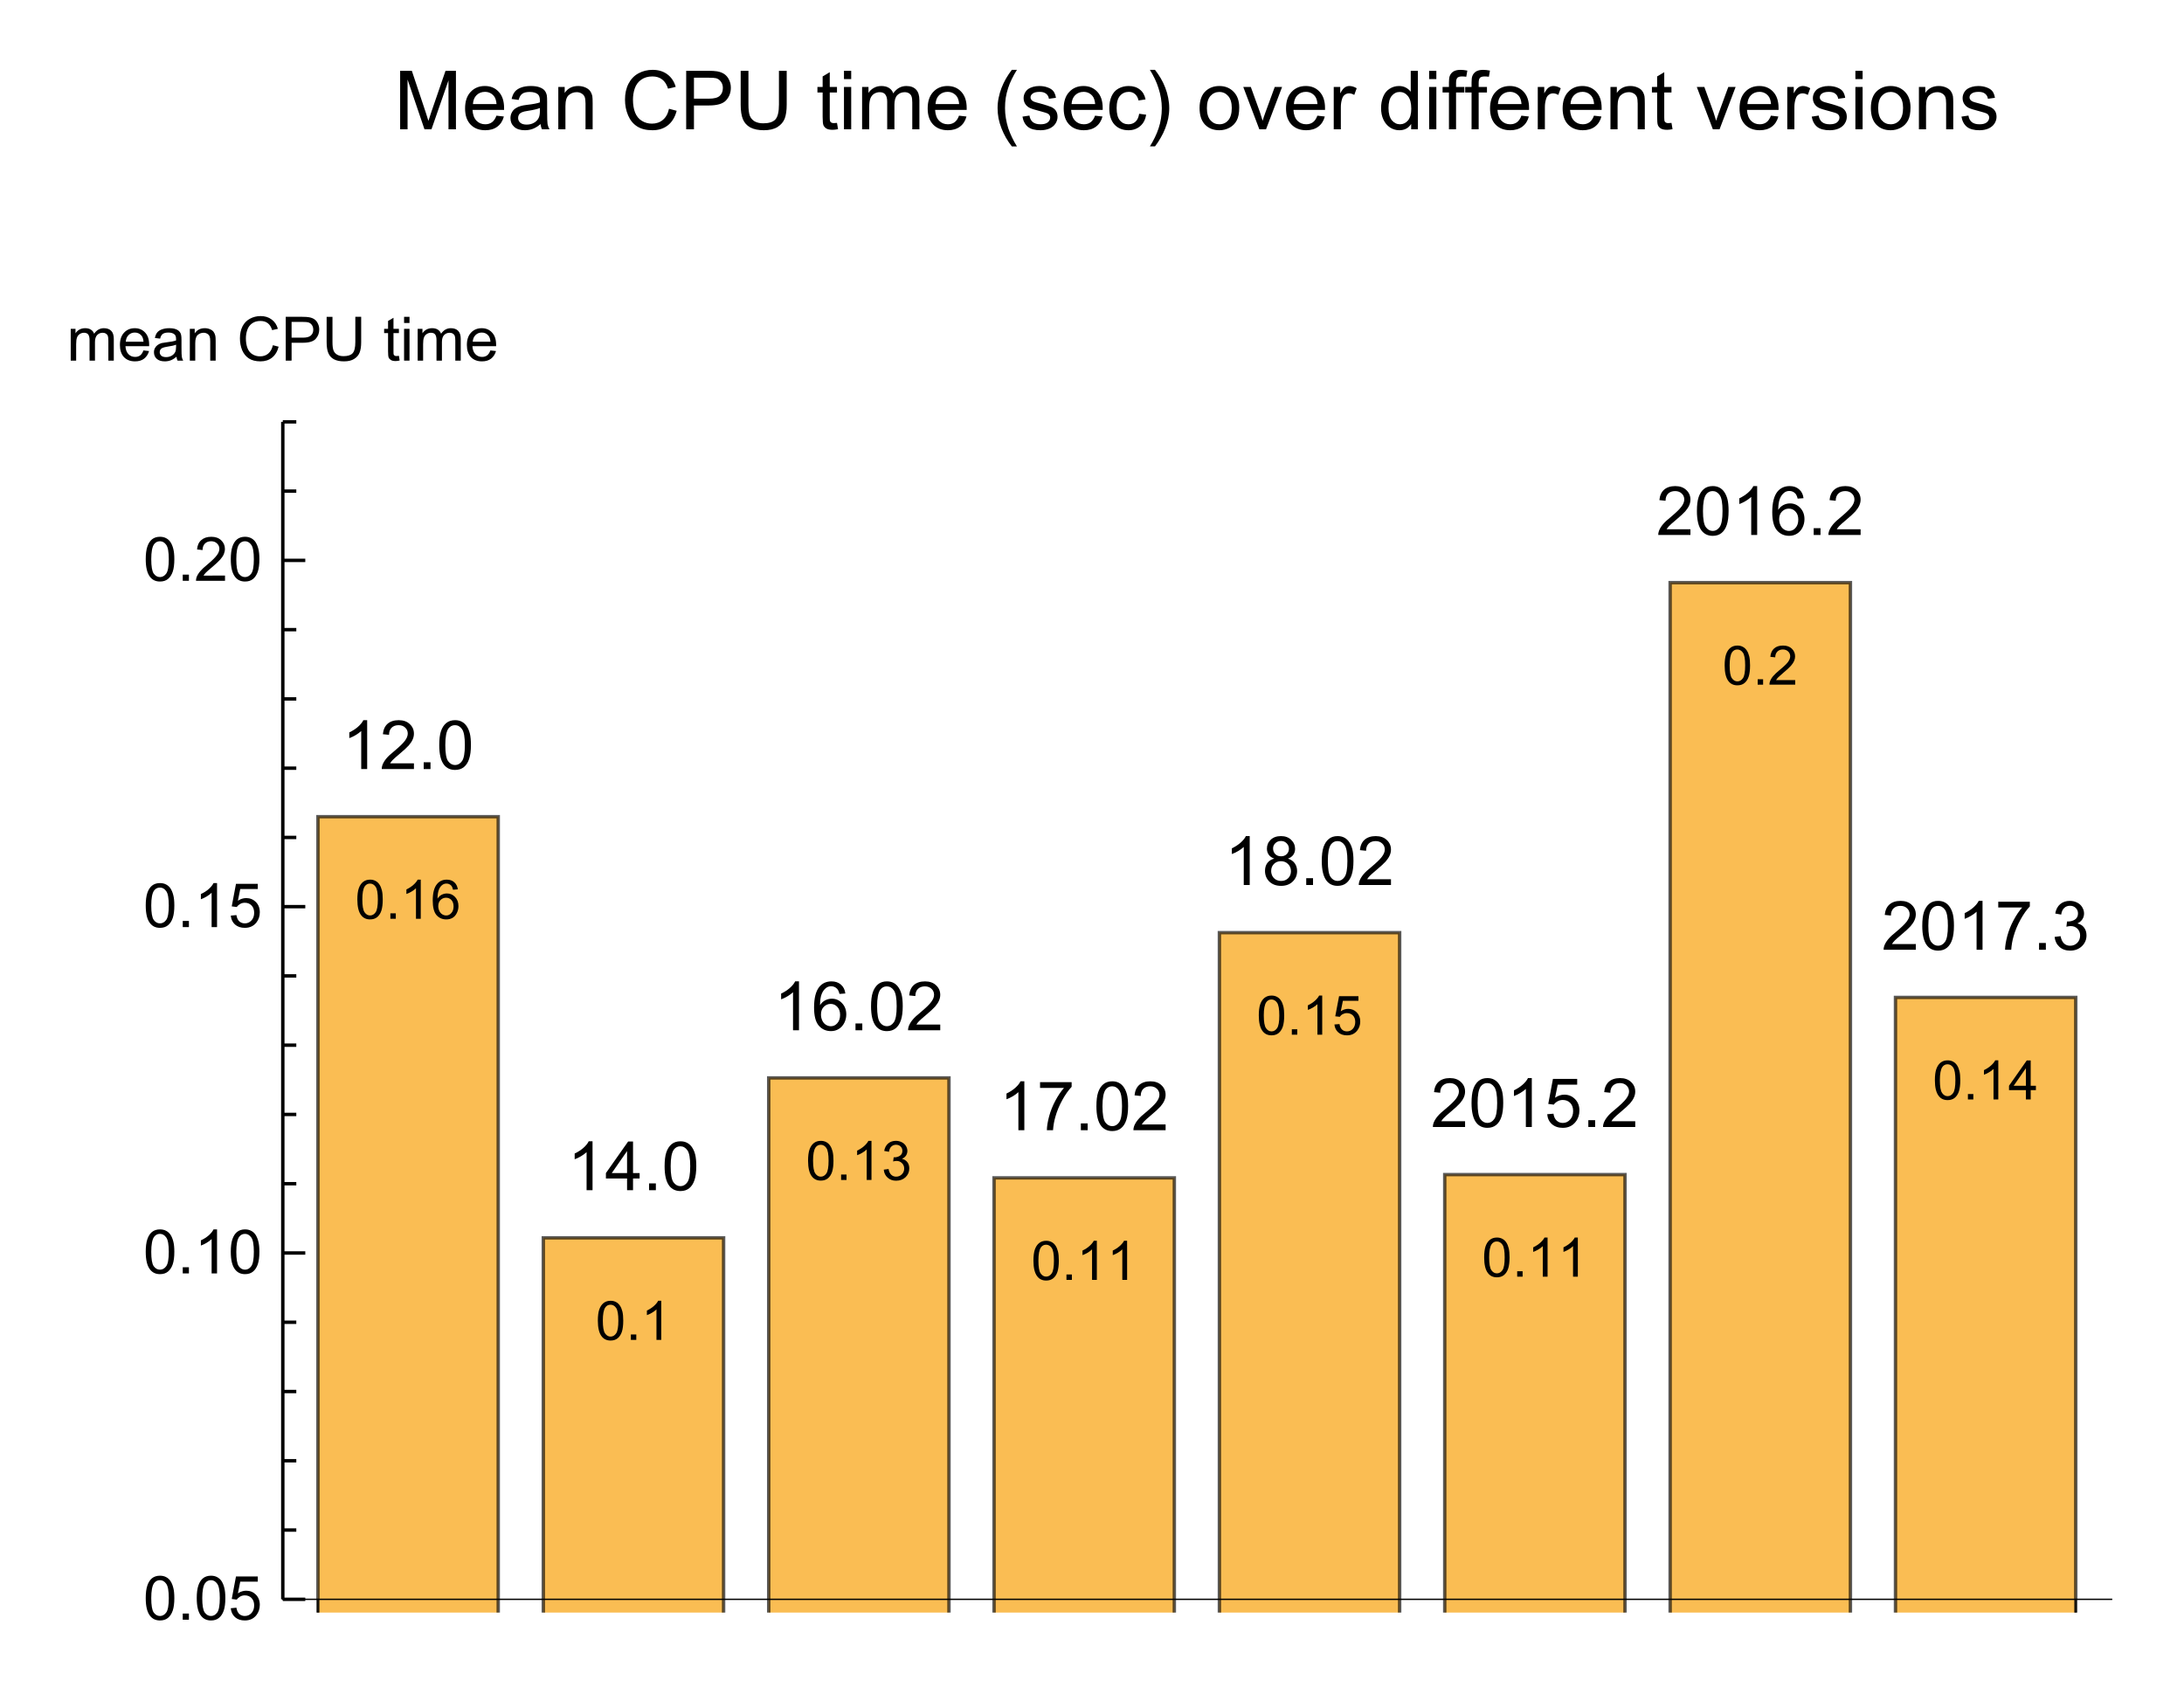 <?xml version="1.0" encoding="UTF-8"?>
<svg width="321pt" height="249pt" version="1.1" viewBox="0 0 321 249" xmlns="http://www.w3.org/2000/svg" xmlns:xlink="http://www.w3.org/1999/xlink">
 <defs>
  <symbol id="glyph0-1" overflow="visible">
   <path d="m3.719 0h-0.875v-5.594c-0.211 0.199-0.484 0.402-0.828 0.609-0.344 0.199-0.652 0.344-0.922 0.438v-0.844c0.488-0.227 0.914-0.504 1.281-0.828 0.375-0.332 0.633-0.656 0.781-0.969h0.562z"/>
  </symbol>
  <symbol id="glyph0-2" overflow="visible">
   <path d="m5.031-0.844v0.844h-4.734c0-0.207 0.035-0.41 0.109-0.609 0.125-0.32 0.316-0.641 0.578-0.953 0.258-0.312 0.645-0.672 1.156-1.078 0.77-0.645 1.289-1.148 1.562-1.516 0.281-0.375 0.422-0.727 0.422-1.062 0-0.352-0.125-0.645-0.375-0.875-0.25-0.238-0.574-0.359-0.969-0.359-0.43 0-0.773 0.125-1.031 0.375-0.25 0.25-0.375 0.602-0.375 1.047l-0.906-0.094c0.062-0.664 0.289-1.176 0.688-1.531 0.406-0.352 0.953-0.531 1.641-0.531s1.227 0.195 1.625 0.578c0.406 0.375 0.609 0.844 0.609 1.406 0 0.293-0.062 0.578-0.188 0.859-0.117 0.273-0.309 0.562-0.578 0.875-0.273 0.305-0.727 0.719-1.359 1.25-0.523 0.438-0.859 0.742-1.016 0.906-0.148 0.156-0.266 0.312-0.359 0.469z"/>
  </symbol>
  <symbol id="glyph0-3" overflow="visible">
   <path d="m0.906 0v-1h1v1z"/>
  </symbol>
  <symbol id="glyph0-4" overflow="visible">
   <path d="m0.422-3.531c0-0.844 0.082-1.52 0.25-2.031 0.176-0.52 0.438-0.922 0.781-1.203s0.773-0.422 1.297-0.422c0.383 0 0.719 0.078 1 0.234 0.289 0.156 0.531 0.383 0.719 0.672 0.195 0.293 0.348 0.648 0.453 1.062 0.102 0.418 0.156 0.98 0.156 1.688 0 0.844-0.09 1.527-0.266 2.047-0.168 0.512-0.422 0.906-0.766 1.188s-0.777 0.422-1.297 0.422c-0.688 0-1.23-0.25-1.625-0.75-0.469-0.594-0.703-1.562-0.703-2.906zm0.891 0c0 1.18 0.133 1.965 0.406 2.359 0.281 0.387 0.625 0.578 1.031 0.578s0.742-0.191 1.016-0.578c0.281-0.395 0.422-1.18 0.422-2.359 0-1.176-0.141-1.957-0.422-2.344-0.273-0.383-0.617-0.578-1.031-0.578-0.398 0-0.719 0.168-0.969 0.5-0.305 0.438-0.453 1.246-0.453 2.422z"/>
  </symbol>
  <symbol id="glyph0-5" overflow="visible">
   <path d="m3.234 0v-1.719h-3.109v-0.797l3.266-4.641h0.719v4.641h0.969v0.797h-0.969v1.719zm0-2.516v-3.234l-2.25 3.234z"/>
  </symbol>
  <symbol id="glyph0-6" overflow="visible">
   <path d="m4.969-5.406-0.859 0.062c-0.086-0.344-0.199-0.594-0.344-0.75-0.242-0.25-0.531-0.375-0.875-0.375-0.281 0-0.527 0.078-0.734 0.234-0.281 0.211-0.5 0.508-0.656 0.891-0.156 0.387-0.242 0.938-0.25 1.656 0.207-0.32 0.461-0.562 0.766-0.719 0.312-0.156 0.633-0.234 0.969-0.234 0.594 0 1.094 0.219 1.5 0.656 0.414 0.43 0.625 0.98 0.625 1.656 0 0.449-0.102 0.867-0.297 1.25-0.199 0.387-0.469 0.684-0.812 0.891-0.336 0.207-0.715 0.312-1.141 0.312-0.73 0-1.328-0.27-1.797-0.812-0.461-0.539-0.688-1.426-0.688-2.656 0-1.383 0.254-2.394 0.766-3.031 0.445-0.539 1.047-0.812 1.797-0.812 0.57 0 1.035 0.164 1.391 0.484 0.363 0.312 0.578 0.746 0.641 1.297zm-3.578 3.094c0 0.305 0.062 0.594 0.188 0.875 0.125 0.273 0.301 0.48 0.531 0.625 0.238 0.148 0.484 0.219 0.734 0.219 0.375 0 0.691-0.148 0.953-0.453 0.27-0.301 0.406-0.707 0.406-1.219 0-0.5-0.137-0.891-0.406-1.172-0.262-0.289-0.59-0.438-0.984-0.438-0.398 0-0.734 0.148-1.016 0.438-0.273 0.281-0.406 0.656-0.406 1.125z"/>
  </symbol>
  <symbol id="glyph0-7" overflow="visible">
   <path d="m0.469-6.219v-0.844h4.641v0.688c-0.461 0.48-0.914 1.121-1.359 1.922-0.449 0.805-0.793 1.633-1.031 2.484-0.18 0.605-0.293 1.262-0.344 1.969h-0.906c0.008-0.562 0.117-1.238 0.328-2.031 0.219-0.801 0.523-1.57 0.922-2.312 0.395-0.738 0.816-1.363 1.266-1.875z"/>
  </symbol>
  <symbol id="glyph0-8" overflow="visible">
   <path d="m1.766-3.875c-0.367-0.133-0.637-0.328-0.812-0.578-0.18-0.25-0.266-0.547-0.266-0.891 0-0.52 0.188-0.957 0.562-1.312 0.375-0.352 0.875-0.531 1.5-0.531s1.125 0.184 1.5 0.547c0.383 0.367 0.578 0.809 0.578 1.328 0 0.336-0.09 0.625-0.266 0.875-0.168 0.242-0.43 0.43-0.781 0.562 0.438 0.137 0.77 0.367 1 0.688 0.227 0.324 0.344 0.703 0.344 1.141 0 0.617-0.219 1.133-0.656 1.547-0.43 0.418-0.996 0.625-1.703 0.625-0.711 0-1.281-0.207-1.719-0.625-0.43-0.426-0.641-0.953-0.641-1.578 0-0.457 0.113-0.844 0.344-1.156 0.238-0.32 0.578-0.535 1.016-0.641zm-0.172-1.5c0 0.344 0.109 0.625 0.328 0.844 0.219 0.211 0.5 0.312 0.844 0.312s0.617-0.102 0.828-0.312c0.219-0.219 0.328-0.484 0.328-0.797 0-0.32-0.117-0.594-0.344-0.812-0.219-0.219-0.492-0.328-0.812-0.328-0.344 0-0.625 0.109-0.844 0.328-0.219 0.211-0.328 0.465-0.328 0.766zm-0.281 3.312c0 0.25 0.055 0.496 0.172 0.734 0.125 0.23 0.301 0.414 0.531 0.547 0.238 0.125 0.492 0.188 0.766 0.188 0.414 0 0.758-0.133 1.031-0.406 0.27-0.27 0.406-0.613 0.406-1.031 0-0.426-0.141-0.773-0.422-1.047-0.281-0.281-0.633-0.422-1.047-0.422-0.418 0-0.762 0.137-1.031 0.406-0.273 0.273-0.406 0.617-0.406 1.031z"/>
  </symbol>
  <symbol id="glyph0-9" overflow="visible">
   <path d="m0.422-1.875 0.922-0.078c0.062 0.449 0.219 0.789 0.469 1.016 0.25 0.23 0.551 0.344 0.906 0.344 0.414 0 0.77-0.16 1.062-0.484 0.301-0.32 0.453-0.742 0.453-1.266 0-0.5-0.141-0.895-0.422-1.188-0.281-0.289-0.652-0.438-1.109-0.438-0.281 0-0.539 0.07-0.766 0.203-0.23 0.125-0.414 0.289-0.547 0.484l-0.812-0.109 0.688-3.672h3.562v0.844h-2.859l-0.391 1.922c0.438-0.301 0.891-0.453 1.359-0.453 0.625 0 1.148 0.219 1.578 0.656 0.426 0.43 0.641 0.984 0.641 1.672 0 0.648-0.188 1.203-0.562 1.672-0.461 0.586-1.086 0.875-1.875 0.875-0.656 0-1.195-0.18-1.609-0.547-0.406-0.363-0.637-0.848-0.688-1.453z"/>
  </symbol>
  <symbol id="glyph0-10" overflow="visible">
   <path d="m0.422-1.891 0.875-0.109c0.102 0.492 0.273 0.852 0.516 1.078 0.238 0.219 0.535 0.328 0.891 0.328 0.414 0 0.766-0.141 1.047-0.422 0.281-0.289 0.422-0.648 0.422-1.078 0-0.406-0.133-0.738-0.391-1-0.262-0.258-0.594-0.391-1-0.391-0.168 0-0.375 0.031-0.625 0.094l0.094-0.766h0.141c0.375 0 0.711-0.094 1.016-0.281 0.301-0.195 0.453-0.5 0.453-0.906 0-0.32-0.109-0.586-0.328-0.797-0.219-0.219-0.5-0.328-0.844-0.328s-0.633 0.109-0.859 0.328c-0.23 0.211-0.375 0.531-0.438 0.969l-0.875-0.156c0.102-0.594 0.344-1.051 0.719-1.375 0.383-0.32 0.859-0.484 1.422-0.484 0.395 0 0.754 0.086 1.078 0.25 0.332 0.168 0.582 0.398 0.75 0.688 0.176 0.293 0.266 0.602 0.266 0.922 0 0.312-0.086 0.594-0.25 0.844-0.156 0.25-0.402 0.453-0.734 0.609 0.426 0.094 0.754 0.297 0.984 0.609 0.238 0.305 0.359 0.688 0.359 1.156 0 0.625-0.23 1.156-0.688 1.594-0.461 0.43-1.031 0.641-1.719 0.641-0.637 0-1.164-0.188-1.578-0.562-0.406-0.375-0.641-0.859-0.703-1.453z"/>
  </symbol>
  <symbol id="glyph1-1" overflow="visible">
   <path d="m0.328-2.828c0-0.676 0.066-1.219 0.203-1.625 0.145-0.414 0.352-0.734 0.625-0.953 0.281-0.227 0.629-0.344 1.047-0.344 0.301 0 0.566 0.062 0.797 0.188 0.238 0.125 0.43 0.305 0.578 0.531 0.156 0.23 0.273 0.516 0.359 0.859 0.082 0.336 0.125 0.781 0.125 1.344 0 0.68-0.07 1.227-0.203 1.641-0.137 0.406-0.344 0.727-0.625 0.953-0.273 0.219-0.617 0.328-1.031 0.328-0.555 0-0.984-0.195-1.297-0.594-0.387-0.477-0.578-1.254-0.578-2.328zm0.734 0c0 0.938 0.109 1.562 0.328 1.875s0.488 0.469 0.812 0.469c0.32 0 0.594-0.156 0.812-0.469s0.328-0.938 0.328-1.875-0.109-1.562-0.328-1.875-0.496-0.469-0.828-0.469c-0.324 0-0.578 0.137-0.766 0.406-0.242 0.355-0.359 1-0.359 1.938z"/>
  </symbol>
  <symbol id="glyph1-2" overflow="visible">
   <path d="m0.734 0v-0.797h0.797v0.797z"/>
  </symbol>
  <symbol id="glyph1-3" overflow="visible">
   <path d="m2.984 0h-0.703v-4.484c-0.168 0.168-0.391 0.336-0.672 0.5-0.273 0.156-0.516 0.273-0.734 0.344v-0.672c0.395-0.188 0.738-0.41 1.031-0.672 0.289-0.258 0.5-0.516 0.625-0.766h0.453z"/>
  </symbol>
  <symbol id="glyph1-4" overflow="visible">
   <path d="m3.984-4.328-0.703 0.062c-0.062-0.281-0.152-0.484-0.266-0.609-0.188-0.195-0.422-0.297-0.703-0.297-0.219 0-0.418 0.062-0.594 0.188-0.219 0.156-0.391 0.391-0.516 0.703s-0.195 0.758-0.203 1.328c0.164-0.258 0.367-0.453 0.609-0.578 0.25-0.125 0.508-0.188 0.781-0.188 0.469 0 0.863 0.172 1.188 0.516 0.332 0.344 0.5 0.793 0.5 1.344 0 0.355-0.078 0.688-0.234 1-0.148 0.312-0.355 0.555-0.625 0.719-0.273 0.156-0.578 0.234-0.922 0.234-0.594 0-1.078-0.211-1.453-0.641-0.367-0.438-0.547-1.148-0.547-2.141 0-1.102 0.207-1.906 0.625-2.406 0.352-0.438 0.832-0.656 1.438-0.656 0.445 0 0.812 0.125 1.094 0.375 0.289 0.25 0.469 0.602 0.531 1.047zm-2.875 2.469c0 0.242 0.051 0.477 0.156 0.703 0.102 0.219 0.242 0.387 0.422 0.5 0.188 0.117 0.383 0.172 0.594 0.172 0.289 0 0.539-0.117 0.75-0.359 0.219-0.238 0.328-0.562 0.328-0.969 0-0.395-0.105-0.707-0.312-0.938-0.211-0.227-0.477-0.344-0.797-0.344-0.312 0-0.586 0.117-0.812 0.344-0.219 0.23-0.328 0.527-0.328 0.891z"/>
  </symbol>
  <symbol id="glyph1-5" overflow="visible">
   <path d="m0.344-1.516 0.703-0.094c0.07 0.398 0.207 0.684 0.406 0.859 0.195 0.18 0.43 0.266 0.703 0.266 0.332 0 0.613-0.113 0.844-0.344 0.227-0.227 0.344-0.508 0.344-0.844 0-0.32-0.109-0.586-0.328-0.797-0.211-0.219-0.477-0.328-0.797-0.328-0.137 0-0.305 0.027-0.5 0.078l0.078-0.609h0.125c0.289 0 0.555-0.078 0.797-0.234 0.238-0.156 0.359-0.395 0.359-0.719 0-0.258-0.09-0.473-0.266-0.641-0.168-0.164-0.391-0.25-0.672-0.25-0.273 0-0.5 0.09-0.688 0.266-0.18 0.168-0.293 0.422-0.344 0.766l-0.703-0.125c0.082-0.469 0.273-0.832 0.578-1.094 0.312-0.258 0.691-0.391 1.141-0.391 0.312 0 0.598 0.07 0.859 0.203 0.27 0.137 0.473 0.32 0.609 0.547 0.145 0.23 0.219 0.477 0.219 0.734 0 0.25-0.07 0.48-0.203 0.688-0.137 0.199-0.336 0.355-0.594 0.469 0.344 0.086 0.609 0.25 0.797 0.5 0.188 0.242 0.281 0.547 0.281 0.922 0 0.5-0.184 0.93-0.547 1.281-0.367 0.344-0.828 0.516-1.391 0.516-0.5 0-0.918-0.148-1.25-0.453-0.336-0.301-0.523-0.691-0.562-1.172z"/>
  </symbol>
  <symbol id="glyph1-6" overflow="visible">
   <path d="m0.328-1.5 0.75-0.062c0.051 0.355 0.176 0.625 0.375 0.812 0.195 0.18 0.438 0.266 0.719 0.266 0.344 0 0.629-0.125 0.859-0.375 0.238-0.258 0.359-0.598 0.359-1.016 0-0.406-0.117-0.723-0.344-0.953-0.23-0.227-0.527-0.344-0.891-0.344-0.219 0-0.422 0.055-0.609 0.156-0.18 0.094-0.32 0.227-0.422 0.391l-0.672-0.078 0.562-2.953h2.844v0.672h-2.281l-0.312 1.547c0.344-0.238 0.703-0.359 1.078-0.359 0.5 0 0.922 0.172 1.266 0.516s0.516 0.793 0.516 1.344c0 0.512-0.152 0.961-0.453 1.344-0.367 0.461-0.867 0.688-1.5 0.688-0.523 0-0.949-0.145-1.281-0.438-0.324-0.289-0.512-0.676-0.562-1.156z"/>
  </symbol>
  <symbol id="glyph1-7" overflow="visible">
   <path d="m4.031-0.672v0.672h-3.781c-0.012-0.164 0.016-0.328 0.078-0.484 0.094-0.258 0.242-0.516 0.453-0.766 0.219-0.25 0.523-0.539 0.922-0.875 0.625-0.508 1.047-0.91 1.266-1.203 0.219-0.301 0.328-0.582 0.328-0.844 0-0.281-0.102-0.516-0.297-0.703-0.199-0.195-0.461-0.297-0.781-0.297-0.336 0-0.605 0.105-0.812 0.312-0.199 0.199-0.305 0.48-0.312 0.844l-0.719-0.078c0.051-0.539 0.238-0.953 0.562-1.234 0.32-0.281 0.754-0.422 1.297-0.422 0.551 0 0.984 0.152 1.297 0.453 0.32 0.305 0.484 0.684 0.484 1.141 0 0.23-0.047 0.453-0.141 0.672s-0.25 0.453-0.469 0.703c-0.211 0.242-0.57 0.574-1.078 1-0.418 0.355-0.688 0.594-0.812 0.719-0.117 0.125-0.215 0.258-0.297 0.391z"/>
  </symbol>
  <symbol id="glyph1-8" overflow="visible">
   <path d="m2.594 0v-1.375h-2.484v-0.641l2.609-3.719h0.578v3.719h0.766v0.641h-0.766v1.375zm0-2.016v-2.578l-1.797 2.578z"/>
  </symbol>
  <symbol id="glyph2-1" overflow="visible">
   <path d="m0.375-3.172c0-0.758 0.078-1.375 0.234-1.844s0.383-0.828 0.688-1.078c0.312-0.25 0.703-0.375 1.172-0.375 0.352 0 0.66 0.074 0.922 0.219 0.258 0.137 0.473 0.336 0.641 0.594 0.164 0.262 0.297 0.578 0.391 0.953 0.102 0.375 0.156 0.887 0.156 1.531 0 0.75-0.078 1.359-0.234 1.828-0.156 0.461-0.391 0.82-0.703 1.078-0.305 0.25-0.695 0.375-1.172 0.375-0.617 0-1.102-0.223-1.453-0.672-0.43-0.531-0.641-1.398-0.641-2.609zm0.812 0c0 1.055 0.117 1.758 0.359 2.109 0.25 0.344 0.555 0.516 0.922 0.516 0.363 0 0.672-0.172 0.922-0.516 0.25-0.352 0.375-1.055 0.375-2.109 0-1.062-0.125-1.766-0.375-2.109-0.25-0.352-0.559-0.531-0.922-0.531-0.367 0-0.656 0.152-0.875 0.453-0.273 0.398-0.406 1.125-0.406 2.188z"/>
  </symbol>
  <symbol id="glyph2-2" overflow="visible">
   <path d="m0.812 0v-0.906h0.906v0.906z"/>
  </symbol>
  <symbol id="glyph2-3" overflow="visible">
   <path d="m0.375-1.688 0.828-0.078c0.062 0.406 0.203 0.715 0.422 0.922 0.227 0.199 0.5 0.297 0.812 0.297 0.383 0 0.707-0.141 0.969-0.422 0.27-0.289 0.406-0.672 0.406-1.141 0-0.457-0.133-0.816-0.391-1.078-0.25-0.258-0.578-0.391-0.984-0.391-0.262 0-0.496 0.062-0.703 0.188-0.199 0.117-0.359 0.262-0.484 0.438l-0.734-0.094 0.625-3.312h3.203v0.766h-2.578l-0.344 1.719c0.383-0.258 0.789-0.391 1.219-0.391 0.562 0 1.035 0.195 1.422 0.578 0.383 0.387 0.578 0.887 0.578 1.5 0 0.586-0.168 1.09-0.5 1.516-0.418 0.523-0.984 0.781-1.703 0.781-0.586 0-1.062-0.16-1.438-0.484-0.367-0.332-0.574-0.77-0.625-1.312z"/>
  </symbol>
  <symbol id="glyph2-4" overflow="visible">
   <path d="m3.359 0h-0.797v-5.047c-0.188 0.188-0.438 0.375-0.75 0.562-0.312 0.18-0.59 0.309-0.828 0.391v-0.766c0.438-0.195 0.82-0.441 1.156-0.734 0.332-0.301 0.566-0.594 0.703-0.875h0.516z"/>
  </symbol>
  <symbol id="glyph2-5" overflow="visible">
   <path d="m4.531-0.766v0.766h-4.266c0-0.188 0.031-0.367 0.094-0.547 0.113-0.289 0.289-0.578 0.531-0.859 0.238-0.281 0.582-0.602 1.031-0.969 0.695-0.582 1.164-1.039 1.406-1.375 0.25-0.332 0.375-0.648 0.375-0.953 0-0.312-0.117-0.57-0.344-0.781-0.219-0.219-0.508-0.328-0.859-0.328-0.387 0-0.695 0.117-0.922 0.344-0.23 0.23-0.344 0.547-0.344 0.953l-0.812-0.094c0.051-0.602 0.258-1.062 0.625-1.375 0.363-0.32 0.852-0.484 1.469-0.484 0.613 0 1.098 0.172 1.453 0.516 0.363 0.344 0.547 0.766 0.547 1.266 0 0.262-0.055 0.516-0.156 0.766-0.105 0.25-0.281 0.516-0.531 0.797-0.242 0.273-0.641 0.648-1.203 1.125-0.48 0.398-0.789 0.668-0.922 0.812-0.137 0.148-0.246 0.289-0.328 0.422z"/>
  </symbol>
  <symbol id="glyph2-6" overflow="visible">
   <path d="m0.594 0v-4.672h0.703v0.656c0.145-0.227 0.336-0.41 0.578-0.547 0.25-0.133 0.531-0.203 0.844-0.203 0.344 0 0.625 0.074 0.844 0.219 0.219 0.137 0.375 0.336 0.469 0.594 0.375-0.539 0.852-0.812 1.438-0.812 0.469 0 0.828 0.133 1.078 0.391 0.25 0.25 0.375 0.641 0.375 1.172v3.203h-0.797v-2.938c0-0.32-0.027-0.551-0.078-0.688-0.043-0.133-0.133-0.242-0.266-0.328-0.137-0.094-0.297-0.141-0.484-0.141-0.324 0-0.594 0.109-0.812 0.328s-0.328 0.57-0.328 1.047v2.719h-0.797v-3.031c0-0.352-0.062-0.617-0.188-0.797-0.125-0.176-0.336-0.266-0.625-0.266-0.23 0-0.438 0.062-0.625 0.188-0.188 0.117-0.324 0.289-0.406 0.516-0.086 0.219-0.125 0.543-0.125 0.969v2.422z"/>
  </symbol>
  <symbol id="glyph2-7" overflow="visible">
   <path d="m3.781-1.5 0.828 0.094c-0.137 0.48-0.383 0.855-0.734 1.125-0.344 0.262-0.789 0.391-1.328 0.391-0.68 0-1.219-0.207-1.625-0.625-0.398-0.426-0.594-1.02-0.594-1.781 0-0.781 0.203-1.383 0.609-1.812 0.406-0.438 0.93-0.656 1.578-0.656 0.625 0 1.129 0.215 1.516 0.641 0.395 0.418 0.594 1.012 0.594 1.781v0.219h-3.484c0.031 0.512 0.176 0.902 0.438 1.172 0.258 0.273 0.586 0.406 0.984 0.406 0.289 0 0.535-0.07 0.734-0.219 0.207-0.156 0.367-0.398 0.484-0.734zm-2.594-1.281h2.609c-0.031-0.395-0.133-0.691-0.297-0.891-0.25-0.301-0.578-0.453-0.984-0.453-0.367 0-0.672 0.125-0.922 0.375-0.242 0.242-0.375 0.562-0.406 0.969z"/>
  </symbol>
  <symbol id="glyph2-8" overflow="visible">
   <path d="m3.641-0.578c-0.293 0.25-0.574 0.43-0.844 0.531-0.273 0.102-0.562 0.156-0.875 0.156-0.512 0-0.906-0.125-1.188-0.375-0.273-0.25-0.406-0.57-0.406-0.969 0-0.227 0.051-0.438 0.156-0.625 0.102-0.188 0.238-0.336 0.406-0.453 0.164-0.113 0.352-0.203 0.562-0.266 0.156-0.031 0.391-0.066 0.703-0.109 0.645-0.07 1.117-0.164 1.422-0.281v-0.203c0-0.32-0.074-0.547-0.219-0.672-0.211-0.188-0.512-0.281-0.906-0.281-0.375 0-0.652 0.07-0.828 0.203-0.18 0.125-0.309 0.355-0.391 0.688l-0.766-0.094c0.062-0.332 0.172-0.598 0.328-0.797 0.164-0.207 0.398-0.363 0.703-0.469 0.312-0.113 0.664-0.172 1.062-0.172 0.406 0 0.727 0.047 0.969 0.141 0.25 0.094 0.43 0.215 0.547 0.359 0.125 0.137 0.207 0.312 0.25 0.531 0.031 0.137 0.047 0.375 0.047 0.719v1.062c0 0.73 0.016 1.195 0.047 1.391 0.031 0.199 0.098 0.387 0.203 0.562h-0.828c-0.086-0.164-0.137-0.359-0.156-0.578zm-0.062-1.766c-0.293 0.117-0.727 0.215-1.297 0.297-0.324 0.055-0.555 0.109-0.688 0.172-0.137 0.055-0.242 0.137-0.312 0.25-0.074 0.117-0.109 0.242-0.109 0.375 0 0.211 0.078 0.387 0.234 0.531 0.156 0.137 0.391 0.203 0.703 0.203 0.301 0 0.57-0.066 0.812-0.203 0.238-0.133 0.414-0.316 0.531-0.547 0.082-0.176 0.125-0.438 0.125-0.781z"/>
  </symbol>
  <symbol id="glyph2-9" overflow="visible">
   <path d="m0.594 0v-4.672h0.719v0.672c0.332-0.508 0.828-0.766 1.484-0.766 0.281 0 0.535 0.055 0.766 0.156 0.238 0.094 0.414 0.227 0.531 0.391 0.113 0.156 0.195 0.352 0.25 0.578 0.031 0.148 0.047 0.402 0.047 0.766v2.875h-0.797v-2.844c0-0.32-0.031-0.562-0.094-0.719s-0.172-0.281-0.328-0.375c-0.156-0.102-0.34-0.156-0.547-0.156-0.336 0-0.625 0.109-0.875 0.328-0.242 0.211-0.359 0.617-0.359 1.219v2.547z"/>
  </symbol>
  <symbol id="glyph2-10" overflow="visible">
   <path d="m5.297-2.266 0.844 0.219c-0.18 0.699-0.5 1.234-0.969 1.609-0.461 0.367-1.027 0.547-1.703 0.547-0.688 0-1.25-0.141-1.688-0.422s-0.773-0.688-1-1.219c-0.219-0.539-0.328-1.117-0.328-1.734 0-0.676 0.125-1.266 0.375-1.766 0.258-0.5 0.625-0.875 1.094-1.125 0.477-0.258 1-0.391 1.562-0.391 0.645 0 1.188 0.168 1.625 0.5 0.445 0.324 0.754 0.781 0.922 1.375l-0.844 0.188c-0.148-0.469-0.359-0.805-0.641-1.016-0.281-0.219-0.641-0.328-1.078-0.328-0.492 0-0.902 0.121-1.234 0.359-0.336 0.242-0.57 0.562-0.703 0.969-0.137 0.398-0.203 0.805-0.203 1.219 0 0.555 0.078 1.039 0.234 1.453 0.164 0.406 0.414 0.711 0.75 0.906 0.332 0.199 0.695 0.297 1.094 0.297 0.477 0 0.879-0.133 1.203-0.406 0.332-0.281 0.562-0.691 0.688-1.234z"/>
  </symbol>
  <symbol id="glyph2-11" overflow="visible">
   <path d="m0.688 0v-6.438h2.438c0.426 0 0.754 0.023 0.984 0.062 0.312 0.055 0.57 0.152 0.781 0.297 0.219 0.148 0.391 0.355 0.516 0.625 0.133 0.262 0.203 0.555 0.203 0.875 0 0.555-0.18 1.016-0.531 1.391-0.344 0.375-0.969 0.562-1.875 0.562h-1.656v2.625zm0.859-3.375h1.672c0.539 0 0.926-0.102 1.156-0.312 0.238-0.207 0.359-0.492 0.359-0.859 0-0.27-0.07-0.5-0.203-0.688-0.137-0.195-0.32-0.328-0.547-0.391-0.137-0.039-0.402-0.062-0.797-0.062h-1.641z"/>
  </symbol>
  <symbol id="glyph2-12" overflow="visible">
   <path d="m4.922-6.438h0.859v3.719c0 0.648-0.078 1.164-0.234 1.547-0.148 0.375-0.414 0.684-0.797 0.922-0.375 0.242-0.875 0.359-1.5 0.359-0.605 0-1.102-0.105-1.484-0.312-0.375-0.207-0.648-0.508-0.812-0.906-0.168-0.395-0.25-0.93-0.25-1.609v-3.719h0.859v3.719c0 0.555 0.051 0.965 0.156 1.234 0.102 0.262 0.281 0.465 0.531 0.609 0.25 0.148 0.562 0.219 0.938 0.219 0.625 0 1.066-0.141 1.328-0.422 0.27-0.289 0.406-0.836 0.406-1.641z"/>
  </symbol>
  <symbol id="glyph2-13" overflow="visible">
   <path d="m2.328-0.703 0.109 0.688c-0.23 0.051-0.43 0.078-0.594 0.078-0.293 0-0.516-0.047-0.672-0.141s-0.273-0.211-0.344-0.359c-0.062-0.145-0.094-0.453-0.094-0.922v-2.688h-0.578v-0.625h0.578v-1.156l0.797-0.469v1.625h0.797v0.625h-0.797v2.719c0 0.23 0.008 0.375 0.031 0.438 0.031 0.062 0.078 0.117 0.141 0.156 0.062 0.043 0.148 0.062 0.266 0.062 0.094 0 0.211-0.008 0.359-0.031z"/>
  </symbol>
  <symbol id="glyph2-14" overflow="visible">
   <path d="m0.594-5.531v-0.906h0.797v0.906zm0 5.531v-4.672h0.797v4.672z"/>
  </symbol>
  <symbol id="glyph3-1" overflow="visible">
   <path d="m0.891 0v-8.594h1.719l2.031 6.078c0.188 0.574 0.32 1 0.406 1.281 0.094-0.312 0.242-0.77 0.453-1.375l2.062-5.984h1.531v8.594h-1.094v-7.188l-2.5 7.188h-1.031l-2.484-7.312v7.312z"/>
  </symbol>
  <symbol id="glyph3-2" overflow="visible">
   <path d="m5.047-2 1.094 0.125c-0.168 0.637-0.484 1.133-0.953 1.484-0.469 0.355-1.062 0.531-1.781 0.531-0.906 0-1.633-0.281-2.172-0.844-0.531-0.562-0.797-1.348-0.797-2.359 0-1.039 0.27-1.848 0.812-2.422 0.539-0.582 1.238-0.875 2.094-0.875 0.832 0 1.508 0.281 2.031 0.844 0.531 0.562 0.797 1.359 0.797 2.391v0.281h-4.641c0.039 0.688 0.234 1.215 0.578 1.578 0.344 0.355 0.773 0.531 1.297 0.531 0.383 0 0.711-0.098 0.984-0.297 0.281-0.207 0.5-0.531 0.656-0.969zm-3.453-1.703h3.469c-0.043-0.531-0.172-0.926-0.391-1.188-0.344-0.406-0.781-0.609-1.312-0.609-0.492 0-0.902 0.164-1.234 0.484-0.324 0.324-0.5 0.762-0.531 1.312z"/>
  </symbol>
  <symbol id="glyph3-3" overflow="visible">
   <path d="m4.859-0.766c-0.398 0.336-0.777 0.57-1.141 0.703-0.355 0.133-0.742 0.203-1.156 0.203-0.688 0-1.215-0.164-1.578-0.5-0.367-0.332-0.547-0.758-0.547-1.281 0-0.301 0.066-0.578 0.203-0.828 0.133-0.258 0.316-0.461 0.547-0.609 0.227-0.156 0.484-0.27 0.766-0.344 0.195-0.062 0.508-0.117 0.938-0.172 0.844-0.094 1.469-0.211 1.875-0.359v-0.266c0-0.438-0.102-0.742-0.297-0.922-0.273-0.227-0.672-0.344-1.203-0.344-0.492 0-0.855 0.09-1.094 0.266-0.242 0.168-0.418 0.469-0.531 0.906l-1.031-0.141c0.094-0.438 0.25-0.789 0.469-1.062 0.219-0.27 0.531-0.477 0.938-0.625 0.406-0.145 0.875-0.219 1.406-0.219s0.961 0.062 1.297 0.188c0.332 0.125 0.578 0.281 0.734 0.469s0.266 0.43 0.328 0.719c0.031 0.18 0.047 0.5 0.047 0.969v1.406c0 0.98 0.02 1.602 0.062 1.859 0.051 0.262 0.145 0.512 0.281 0.75h-1.109c-0.105-0.219-0.172-0.473-0.203-0.766zm-0.094-2.359c-0.387 0.156-0.961 0.293-1.719 0.406-0.438 0.062-0.746 0.137-0.922 0.219-0.18 0.074-0.32 0.184-0.422 0.328-0.094 0.148-0.141 0.312-0.141 0.5 0 0.281 0.102 0.516 0.312 0.703 0.219 0.188 0.531 0.281 0.938 0.281s0.766-0.086 1.078-0.266c0.32-0.176 0.555-0.422 0.703-0.734 0.113-0.238 0.172-0.586 0.172-1.047z"/>
  </symbol>
  <symbol id="glyph3-4" overflow="visible">
   <path d="m0.797 0v-6.219h0.938v0.875c0.457-0.676 1.117-1.016 1.984-1.016 0.375 0 0.719 0.07 1.031 0.203 0.32 0.137 0.562 0.312 0.719 0.531s0.266 0.477 0.328 0.766c0.031 0.199 0.047 0.543 0.047 1.031v3.828h-1.047v-3.781c0-0.438-0.043-0.758-0.125-0.969-0.086-0.207-0.23-0.375-0.438-0.5-0.211-0.133-0.453-0.203-0.734-0.203-0.449 0-0.84 0.148-1.172 0.438-0.324 0.281-0.484 0.82-0.484 1.609v3.406z"/>
  </symbol>
  <symbol id="glyph3-5" overflow="visible">
   <path d="m7.062-3.016 1.125 0.297c-0.242 0.93-0.668 1.637-1.281 2.125-0.617 0.492-1.371 0.734-2.266 0.734-0.93 0-1.684-0.188-2.266-0.562-0.586-0.375-1.027-0.914-1.328-1.625-0.305-0.719-0.453-1.488-0.453-2.312 0-0.895 0.172-1.676 0.516-2.344 0.344-0.664 0.828-1.172 1.453-1.516 0.633-0.344 1.332-0.516 2.094-0.516 0.852 0 1.57 0.219 2.156 0.656 0.594 0.438 1.004 1.055 1.234 1.844l-1.125 0.266c-0.199-0.625-0.492-1.078-0.875-1.359-0.375-0.289-0.852-0.438-1.422-0.438-0.656 0-1.211 0.164-1.656 0.484-0.438 0.312-0.75 0.734-0.938 1.266-0.18 0.531-0.266 1.086-0.266 1.656 0 0.73 0.102 1.367 0.312 1.906 0.219 0.543 0.551 0.949 1 1.219 0.445 0.273 0.938 0.406 1.469 0.406 0.633 0 1.172-0.18 1.609-0.547 0.445-0.363 0.75-0.91 0.906-1.641z"/>
  </symbol>
  <symbol id="glyph3-6" overflow="visible">
   <path d="m0.922 0v-8.594h3.25c0.562 0 0.992 0.027 1.297 0.078 0.426 0.074 0.781 0.211 1.062 0.406 0.289 0.199 0.52 0.477 0.688 0.828 0.176 0.355 0.266 0.746 0.266 1.172 0 0.73-0.234 1.352-0.703 1.859-0.461 0.5-1.297 0.75-2.516 0.75h-2.203v3.5zm1.141-4.5h2.219c0.738 0 1.258-0.133 1.562-0.406 0.312-0.281 0.469-0.672 0.469-1.172 0-0.352-0.094-0.656-0.281-0.906-0.18-0.258-0.414-0.43-0.703-0.516-0.199-0.051-0.555-0.078-1.062-0.078h-2.203z"/>
  </symbol>
  <symbol id="glyph3-7" overflow="visible">
   <path d="m6.562-8.594h1.141v4.969c0 0.867-0.102 1.555-0.297 2.062-0.199 0.5-0.555 0.914-1.062 1.234-0.512 0.312-1.18 0.469-2 0.469-0.805 0-1.465-0.137-1.984-0.406-0.512-0.281-0.875-0.68-1.094-1.203-0.219-0.531-0.328-1.25-0.328-2.156v-4.969h1.141v4.953c0 0.75 0.066 1.305 0.203 1.656 0.145 0.355 0.383 0.633 0.719 0.828 0.344 0.188 0.758 0.281 1.25 0.281 0.832 0 1.426-0.188 1.781-0.562 0.352-0.383 0.531-1.117 0.531-2.203z"/>
  </symbol>
  <symbol id="glyph3-8" overflow="visible">
   <path d="m3.094-0.938 0.156 0.922c-0.305 0.062-0.57 0.094-0.797 0.094-0.387 0-0.684-0.059-0.891-0.172-0.211-0.125-0.359-0.285-0.453-0.484-0.086-0.195-0.125-0.613-0.125-1.25v-3.578h-0.766v-0.812h0.766v-1.547l1.047-0.625v2.172h1.062v0.812h-1.062v3.641c0 0.305 0.016 0.496 0.047 0.578 0.039 0.086 0.102 0.152 0.188 0.203 0.082 0.055 0.203 0.078 0.359 0.078 0.125 0 0.281-0.008 0.469-0.031z"/>
  </symbol>
  <symbol id="glyph3-9" overflow="visible">
   <path d="m0.797-7.375v-1.219h1.062v1.219zm0 7.375v-6.219h1.062v6.219z"/>
  </symbol>
  <symbol id="glyph3-10" overflow="visible">
   <path d="m0.797 0v-6.219h0.938v0.875c0.195-0.312 0.457-0.555 0.781-0.734 0.32-0.188 0.691-0.281 1.109-0.281 0.457 0 0.832 0.094 1.125 0.281 0.301 0.188 0.508 0.453 0.625 0.797 0.5-0.719 1.141-1.078 1.922-1.078 0.625 0 1.098 0.172 1.422 0.516 0.332 0.336 0.5 0.859 0.5 1.578v4.266h-1.047v-3.922c0-0.414-0.039-0.719-0.109-0.906-0.062-0.188-0.184-0.336-0.359-0.453-0.18-0.113-0.391-0.172-0.641-0.172-0.438 0-0.805 0.148-1.094 0.438-0.281 0.293-0.422 0.762-0.422 1.406v3.609h-1.062v-4.047c0-0.469-0.09-0.816-0.266-1.047-0.168-0.238-0.445-0.359-0.828-0.359-0.305 0-0.578 0.078-0.828 0.234s-0.434 0.387-0.547 0.688c-0.117 0.305-0.172 0.734-0.172 1.297v3.234z"/>
  </symbol>
  <symbol id="glyph3-11" overflow="visible">
   <path d="m0.375-1.859 1.031-0.156c0.062 0.418 0.223 0.734 0.484 0.953 0.27 0.219 0.648 0.328 1.141 0.328 0.477 0 0.832-0.094 1.062-0.281 0.238-0.195 0.359-0.43 0.359-0.703 0-0.238-0.105-0.426-0.312-0.562-0.148-0.094-0.508-0.211-1.078-0.359-0.773-0.195-1.309-0.363-1.609-0.5-0.293-0.145-0.516-0.344-0.672-0.594s-0.234-0.531-0.234-0.844c0-0.27 0.062-0.523 0.188-0.766 0.125-0.238 0.297-0.438 0.516-0.594 0.164-0.113 0.391-0.211 0.672-0.297 0.281-0.082 0.586-0.125 0.922-0.125 0.477 0 0.898 0.074 1.266 0.219 0.375 0.137 0.648 0.324 0.828 0.562 0.176 0.242 0.297 0.559 0.359 0.953l-1.031 0.141c-0.043-0.312-0.18-0.555-0.406-0.734-0.219-0.188-0.539-0.281-0.953-0.281-0.48 0-0.824 0.086-1.031 0.25-0.211 0.156-0.312 0.344-0.312 0.562 0 0.137 0.039 0.258 0.125 0.359 0.094 0.117 0.227 0.211 0.406 0.281 0.102 0.043 0.414 0.133 0.938 0.266 0.75 0.211 1.27 0.375 1.562 0.5 0.289 0.125 0.52 0.309 0.688 0.547 0.164 0.242 0.25 0.543 0.25 0.906 0 0.355-0.105 0.688-0.312 1-0.199 0.305-0.492 0.543-0.875 0.719-0.387 0.164-0.824 0.25-1.312 0.25-0.812 0-1.434-0.164-1.859-0.5-0.418-0.344-0.684-0.844-0.797-1.5z"/>
  </symbol>
  <symbol id="glyph3-12" overflow="visible">
   <path d="m4.859-2.281 1.031 0.141c-0.117 0.711-0.406 1.266-0.875 1.672s-1.043 0.609-1.719 0.609c-0.855 0-1.543-0.273-2.062-0.828-0.512-0.562-0.766-1.363-0.766-2.406 0-0.664 0.109-1.25 0.328-1.75 0.227-0.508 0.566-0.891 1.016-1.141 0.457-0.25 0.957-0.375 1.5-0.375 0.664 0 1.211 0.172 1.641 0.516 0.438 0.336 0.719 0.82 0.844 1.453l-1.031 0.156c-0.094-0.414-0.266-0.727-0.516-0.938-0.25-0.219-0.555-0.328-0.906-0.328-0.531 0-0.965 0.195-1.297 0.578-0.336 0.375-0.5 0.977-0.5 1.797 0 0.844 0.16 1.453 0.484 1.828 0.32 0.375 0.738 0.562 1.25 0.562 0.414 0 0.758-0.125 1.031-0.375 0.281-0.25 0.461-0.641 0.547-1.172z"/>
  </symbol>
  <symbol id="glyph3-13" overflow="visible">
   <path d="m0.406-3.109c0-1.156 0.316-2.008 0.953-2.562 0.531-0.457 1.18-0.688 1.953-0.688 0.852 0 1.551 0.281 2.094 0.844 0.551 0.555 0.828 1.324 0.828 2.312 0 0.805-0.121 1.434-0.359 1.891-0.242 0.461-0.594 0.82-1.062 1.078-0.461 0.25-0.961 0.375-1.5 0.375-0.867 0-1.57-0.273-2.109-0.828-0.531-0.562-0.797-1.367-0.797-2.422zm1.078 0c0 0.793 0.172 1.387 0.516 1.781 0.352 0.398 0.789 0.594 1.312 0.594 0.531 0 0.969-0.195 1.312-0.594 0.344-0.395 0.516-1 0.516-1.812 0-0.77-0.18-1.352-0.531-1.75-0.344-0.395-0.777-0.594-1.297-0.594-0.523 0-0.961 0.199-1.312 0.594-0.344 0.387-0.516 0.98-0.516 1.781z"/>
  </symbol>
  <symbol id="glyph3-14" overflow="visible">
   <path d="m2.516 0-2.359-6.219h1.109l1.344 3.719c0.133 0.406 0.266 0.824 0.391 1.25 0.094-0.32 0.223-0.711 0.391-1.172l1.391-3.797h1.078l-2.359 6.219z"/>
  </symbol>
  <symbol id="glyph3-15" overflow="visible">
   <path d="m0.781 0v-6.219h0.953v0.938c0.238-0.438 0.457-0.723 0.656-0.859 0.207-0.145 0.438-0.219 0.688-0.219 0.352 0 0.711 0.109 1.078 0.328l-0.359 0.984c-0.262-0.156-0.516-0.234-0.766-0.234-0.242 0-0.453 0.074-0.641 0.219-0.18 0.137-0.305 0.328-0.375 0.578-0.125 0.375-0.188 0.781-0.188 1.219v3.266z"/>
  </symbol>
  <symbol id="glyph3-16" overflow="visible">
   <path d="m4.828 0v-0.781c-0.398 0.617-0.977 0.922-1.734 0.922-0.5 0-0.961-0.137-1.375-0.406-0.418-0.281-0.742-0.664-0.969-1.156-0.23-0.488-0.344-1.051-0.344-1.688 0-0.613 0.102-1.176 0.312-1.688 0.207-0.508 0.52-0.895 0.938-1.156 0.414-0.27 0.879-0.406 1.391-0.406 0.375 0 0.707 0.078 1 0.234 0.289 0.156 0.531 0.359 0.719 0.609v-3.078h1.047v8.594zm-3.328-3.109c0 0.805 0.164 1.402 0.5 1.797 0.332 0.387 0.727 0.578 1.188 0.578 0.457 0 0.848-0.188 1.172-0.562 0.32-0.375 0.484-0.945 0.484-1.719 0-0.852-0.168-1.477-0.5-1.875-0.324-0.395-0.727-0.594-1.203-0.594-0.469 0-0.859 0.195-1.172 0.578-0.312 0.375-0.469 0.977-0.469 1.797z"/>
  </symbol>
  <symbol id="glyph3-17" overflow="visible">
   <path d="m1.047 0v-5.406h-0.938v-0.812h0.938v-0.672c0-0.414 0.035-0.723 0.109-0.922 0.102-0.281 0.281-0.504 0.531-0.672 0.258-0.164 0.617-0.25 1.078-0.25 0.301 0 0.629 0.039 0.984 0.109l-0.156 0.906c-0.219-0.031-0.43-0.047-0.625-0.047-0.324 0-0.555 0.07-0.688 0.203-0.125 0.137-0.188 0.391-0.188 0.766v0.578h1.219v0.812h-1.219v5.406z"/>
  </symbol>
  <symbol id="glyph4-1" overflow="visible">
   <path d="m3.562 2.516h-0.75c-0.312-0.398-0.602-0.82-0.859-1.266-0.25-0.438-0.469-0.898-0.656-1.375s-0.336-0.969-0.438-1.469c-0.094-0.5-0.141-1.004-0.141-1.516 0-0.52 0.051-1.023 0.156-1.516 0.102-0.5 0.242-0.984 0.422-1.453 0.188-0.477 0.406-0.938 0.656-1.375 0.258-0.445 0.547-0.875 0.859-1.281h0.75c-0.281 0.449-0.531 0.898-0.75 1.344-0.219 0.438-0.402 0.887-0.547 1.344-0.148 0.449-0.262 0.918-0.344 1.406-0.074 0.48-0.109 0.984-0.109 1.516 0 0.5 0.039 1 0.125 1.5 0.082 0.492 0.195 0.977 0.344 1.453 0.156 0.469 0.344 0.926 0.562 1.375 0.219 0.457 0.457 0.895 0.719 1.312z"/>
  </symbol>
  <symbol id="glyph4-2" overflow="visible">
   <path d="m3.281-3.109c0 0.523-0.055 1.031-0.156 1.531-0.105 0.492-0.25 0.977-0.438 1.453-0.18 0.469-0.398 0.922-0.656 1.359-0.25 0.445-0.531 0.875-0.844 1.281h-0.75c0.27-0.438 0.516-0.883 0.734-1.328 0.219-0.438 0.398-0.887 0.547-1.344 0.156-0.457 0.27-0.926 0.344-1.406 0.082-0.488 0.125-1 0.125-1.531 0-0.5-0.043-0.992-0.125-1.484-0.086-0.5-0.203-0.984-0.359-1.453-0.148-0.477-0.328-0.941-0.547-1.391-0.219-0.457-0.461-0.895-0.719-1.312h0.75c0.312 0.398 0.598 0.82 0.859 1.266 0.258 0.438 0.477 0.898 0.656 1.375 0.188 0.48 0.328 0.969 0.422 1.469 0.102 0.5 0.156 1.008 0.156 1.516z"/>
  </symbol>
  <clipPath id="clip1">
   <path d="m9.965 10h301v229h-301z"/>
  </clipPath>
  <clipPath id="clip3">
   <path d="m37 110h27.965v117h-27.965z"/>
  </clipPath>
  <clipPath id="clip4">
   <path d="m37 109h27.965v118h-27.965z"/>
  </clipPath>
  <clipPath id="clip5">
   <path d="m70 171h27.965v56h-27.965z"/>
  </clipPath>
  <clipPath id="clip6">
   <path d="m103.96 148h27v79h-27z"/>
  </clipPath>
  <clipPath id="clip7">
   <path d="m103 148h27.965v79h-27.965z"/>
  </clipPath>
  <clipPath id="clip8">
   <path d="m137 163h26.965v64h-26.965z"/>
  </clipPath>
  <clipPath id="clip9">
   <path d="m136 162h27.965v65h-27.965z"/>
  </clipPath>
  <clipPath id="clip10">
   <path d="m170 127h26.965v100h-26.965z"/>
  </clipPath>
  <clipPath id="clip11">
   <path d="m169.96 126h28v101h-28z"/>
  </clipPath>
  <clipPath id="clip12">
   <path d="m203 162h26.965v65h-26.965z"/>
  </clipPath>
  <clipPath id="clip13">
   <path d="m202.96 162h28v65h-28z"/>
  </clipPath>
  <clipPath id="clip14">
   <path d="m236 75h27v152h-27z"/>
  </clipPath>
  <clipPath id="clip15">
   <path d="m236 75h27.965v152h-27.965z"/>
  </clipPath>
  <clipPath id="clip16">
   <path d="m269 136h27.965v91h-27.965z"/>
  </clipPath>
  <clipPath id="clip17">
   <path d="m32 224h269.96v2h-269.96z"/>
  </clipPath>
  <clipPath id="clip18">
   <path d="m37 224h0.965v3h-0.965z"/>
  </clipPath>
  <clipPath id="clip19">
   <path d="m295.96 224h1v3h-1z"/>
  </clipPath>
  <clipPath id="clip2">
   <rect width="302" height="229"/>
  </clipPath>
  <g id="surface4" clip-path="url(#clip2)">
   <g clip-path="url(#clip3)">
    <path transform="matrix(1,0,0,-1,-13.037,266)" d="m50.767 155.97h26.5v-165.91h-26.5zm0 0" fill="#fabd53" stroke="#fabd53" stroke-linecap="square" stroke-miterlimit="3.25" stroke-width=".03"/>
   </g>
   <g clip-path="url(#clip4)">
    <path transform="matrix(1,0,0,-1,-13.037,266)" d="m50.767 155.97h26.5v-165.91h-26.5zm0 0" fill="none" stroke="#000" stroke-linecap="square" stroke-miterlimit="3.25" stroke-opacity=".644" stroke-width=".5"/>
   </g>
   <g clip-path="url(#clip5)">
    <path transform="matrix(1,0,0,-1,-13.037,266)" d="m83.892 94.074h26.5v-104.02h-26.5zm0 0" fill="#fabd53" stroke="#fabd53" stroke-linecap="square" stroke-miterlimit="3.25" stroke-width=".03"/>
    <path transform="matrix(1,0,0,-1,-13.037,266)" d="m83.892 94.074h26.5v-104.02h-26.5zm0 0" fill="none" stroke="#000" stroke-linecap="square" stroke-miterlimit="3.25" stroke-opacity=".644" stroke-width=".5"/>
   </g>
   <g clip-path="url(#clip6)">
    <path transform="matrix(1,0,0,-1,-13.037,266)" d="m117.02 117.58h26.496v-127.53h-26.496zm0 0" fill="#fabd53" stroke="#fabd53" stroke-linecap="square" stroke-miterlimit="3.25" stroke-width=".03"/>
   </g>
   <g clip-path="url(#clip7)">
    <path transform="matrix(1,0,0,-1,-13.037,266)" d="m117.02 117.58h26.496v-127.53h-26.496zm0 0" fill="none" stroke="#000" stroke-linecap="square" stroke-miterlimit="3.25" stroke-opacity=".644" stroke-width=".5"/>
   </g>
   <g clip-path="url(#clip8)">
    <path transform="matrix(1,0,0,-1,-13.037,266)" d="m150.14 102.89h26.5v-112.84h-26.5zm0 0" fill="#fabd53" stroke="#fabd53" stroke-linecap="square" stroke-miterlimit="3.25" stroke-width=".03"/>
   </g>
   <g clip-path="url(#clip9)">
    <path transform="matrix(1,0,0,-1,-13.037,266)" d="m150.14 102.89h26.5v-112.84h-26.5zm0 0" fill="none" stroke="#000" stroke-linecap="square" stroke-miterlimit="3.25" stroke-opacity=".644" stroke-width=".5"/>
   </g>
   <g clip-path="url(#clip10)">
    <path transform="matrix(1,0,0,-1,-13.037,266)" d="m183.26 138.93h26.496v-148.88h-26.496zm0 0" fill="#fabd53" stroke="#fabd53" stroke-linecap="square" stroke-miterlimit="3.25" stroke-width=".03"/>
   </g>
   <g clip-path="url(#clip11)">
    <path transform="matrix(1,0,0,-1,-13.037,266)" d="m183.26 138.93h26.496v-148.88h-26.496zm0 0" fill="none" stroke="#000" stroke-linecap="square" stroke-miterlimit="3.25" stroke-opacity=".644" stroke-width=".5"/>
   </g>
   <g clip-path="url(#clip12)">
    <path transform="matrix(1,0,0,-1,-13.037,266)" d="m216.38 103.37h26.5v-113.31h-26.5zm0 0" fill="#fabd53" stroke="#fabd53" stroke-linecap="square" stroke-miterlimit="3.25" stroke-width=".03"/>
   </g>
   <g clip-path="url(#clip13)">
    <path transform="matrix(1,0,0,-1,-13.037,266)" d="m216.38 103.37h26.5v-113.31h-26.5zm0 0" fill="none" stroke="#000" stroke-linecap="square" stroke-miterlimit="3.25" stroke-opacity=".644" stroke-width=".5"/>
   </g>
   <g clip-path="url(#clip14)">
    <path transform="matrix(1,0,0,-1,-13.037,266)" d="m249.51 190.37h26.5v-200.32h-26.5zm0 0" fill="#fabd53" stroke="#fabd53" stroke-linecap="square" stroke-miterlimit="3.25" stroke-width=".03"/>
   </g>
   <g clip-path="url(#clip15)">
    <path transform="matrix(1,0,0,-1,-13.037,266)" d="m249.51 190.37h26.5v-200.32h-26.5zm0 0" fill="none" stroke="#000" stroke-linecap="square" stroke-miterlimit="3.25" stroke-opacity=".644" stroke-width=".5"/>
   </g>
   <g clip-path="url(#clip16)">
    <path transform="matrix(1,0,0,-1,-13.037,266)" d="m282.63 129.41h26.5v-139.36h-26.5zm0 0" fill="#fabd53" stroke="#fabd53" stroke-linecap="square" stroke-miterlimit="3.25" stroke-width=".03"/>
    <path transform="matrix(1,0,0,-1,-13.037,266)" d="m282.63 129.41h26.5v-139.36h-26.5zm0 0" fill="none" stroke="#000" stroke-linecap="square" stroke-miterlimit="3.25" stroke-opacity=".644" stroke-width=".5"/>
   </g>
   <g>
    <use x="41.248" y="103.03" xlink:href="#glyph0-1"/>
    <use x="46.808" y="103.03" xlink:href="#glyph0-2"/>
    <use x="52.368" y="103.03" xlink:href="#glyph0-3"/>
    <use x="55.138" y="103.03" xlink:href="#glyph0-4"/>
   </g>
   <g>
    <use x="43.194" y="125.03" xlink:href="#glyph1-1"/>
    <use x="47.642" y="125.03" xlink:href="#glyph1-2"/>
    <use x="49.858" y="125.03" xlink:href="#glyph1-3"/>
    <use x="54.306" y="125.03" xlink:href="#glyph1-4"/>
   </g>
   <g>
    <use x="74.371" y="164.924" xlink:href="#glyph0-1"/>
    <use x="79.931" y="164.924" xlink:href="#glyph0-5"/>
    <use x="85.491" y="164.924" xlink:href="#glyph0-3"/>
    <use x="88.261" y="164.924" xlink:href="#glyph0-4"/>
   </g>
   <g>
    <use x="78.542" y="186.924" xlink:href="#glyph1-1"/>
    <use x="82.99" y="186.924" xlink:href="#glyph1-2"/>
    <use x="85.206" y="186.924" xlink:href="#glyph1-3"/>
   </g>
   <g>
    <use x="104.714" y="141.419" xlink:href="#glyph0-1"/>
    <use x="110.274" y="141.419" xlink:href="#glyph0-6"/>
    <use x="115.834" y="141.419" xlink:href="#glyph0-3"/>
    <use x="118.604" y="141.419" xlink:href="#glyph0-4"/>
    <use x="124.164" y="141.419" xlink:href="#glyph0-2"/>
   </g>
   <g>
    <use x="109.441" y="163.419" xlink:href="#glyph1-1"/>
    <use x="113.889" y="163.419" xlink:href="#glyph1-2"/>
    <use x="116.105" y="163.419" xlink:href="#glyph1-3"/>
    <use x="120.553" y="163.419" xlink:href="#glyph1-5"/>
   </g>
   <g>
    <use x="137.837" y="156.107" xlink:href="#glyph0-1"/>
    <use x="143.397" y="156.107" xlink:href="#glyph0-7"/>
    <use x="148.957" y="156.107" xlink:href="#glyph0-3"/>
    <use x="151.727" y="156.107" xlink:href="#glyph0-4"/>
    <use x="157.287" y="156.107" xlink:href="#glyph0-2"/>
   </g>
   <g>
    <use x="142.564" y="178.107" xlink:href="#glyph1-1"/>
    <use x="147.012" y="178.107" xlink:href="#glyph1-2"/>
    <use x="149.228" y="178.107" xlink:href="#glyph1-3"/>
    <use x="153.676" y="178.107" xlink:href="#glyph1-3"/>
   </g>
   <g>
    <use x="170.961" y="120.068" xlink:href="#glyph0-1"/>
    <use x="176.521" y="120.068" xlink:href="#glyph0-8"/>
    <use x="182.081" y="120.068" xlink:href="#glyph0-3"/>
    <use x="184.851" y="120.068" xlink:href="#glyph0-4"/>
    <use x="190.411" y="120.068" xlink:href="#glyph0-2"/>
   </g>
   <g>
    <use x="175.688" y="142.068" xlink:href="#glyph1-1"/>
    <use x="180.136" y="142.068" xlink:href="#glyph1-2"/>
    <use x="182.352" y="142.068" xlink:href="#glyph1-3"/>
    <use x="186.8" y="142.068" xlink:href="#glyph1-6"/>
   </g>
   <g>
    <use x="201.303" y="155.632" xlink:href="#glyph0-2"/>
    <use x="206.863" y="155.632" xlink:href="#glyph0-4"/>
    <use x="212.423" y="155.632" xlink:href="#glyph0-1"/>
    <use x="217.983" y="155.632" xlink:href="#glyph0-9"/>
    <use x="223.543" y="155.632" xlink:href="#glyph0-3"/>
    <use x="226.313" y="155.632" xlink:href="#glyph0-2"/>
   </g>
   <g>
    <use x="208.811" y="177.632" xlink:href="#glyph1-1"/>
    <use x="213.259" y="177.632" xlink:href="#glyph1-2"/>
    <use x="215.475" y="177.632" xlink:href="#glyph1-3"/>
    <use x="219.923" y="177.632" xlink:href="#glyph1-3"/>
   </g>
   <g>
    <use x="234.427" y="68.627" xlink:href="#glyph0-2"/>
    <use x="239.987" y="68.627" xlink:href="#glyph0-4"/>
    <use x="245.547" y="68.627" xlink:href="#glyph0-1"/>
    <use x="251.107" y="68.627" xlink:href="#glyph0-6"/>
    <use x="256.667" y="68.627" xlink:href="#glyph0-3"/>
    <use x="259.437" y="68.627" xlink:href="#glyph0-2"/>
   </g>
   <g>
    <use x="244.159" y="90.627" xlink:href="#glyph1-1"/>
    <use x="248.607" y="90.627" xlink:href="#glyph1-2"/>
    <use x="250.823" y="90.627" xlink:href="#glyph1-7"/>
   </g>
   <g>
    <use x="267.55" y="129.589" xlink:href="#glyph0-2"/>
    <use x="273.11" y="129.589" xlink:href="#glyph0-4"/>
    <use x="278.67" y="129.589" xlink:href="#glyph0-1"/>
    <use x="284.23" y="129.589" xlink:href="#glyph0-7"/>
    <use x="289.79" y="129.589" xlink:href="#glyph0-3"/>
    <use x="292.56" y="129.589" xlink:href="#glyph0-10"/>
   </g>
   <g>
    <use x="275.058" y="151.589" xlink:href="#glyph1-1"/>
    <use x="279.506" y="151.589" xlink:href="#glyph1-2"/>
    <use x="281.722" y="151.589" xlink:href="#glyph1-3"/>
    <use x="286.17" y="151.589" xlink:href="#glyph1-8"/>
   </g>
   <g clip-path="url(#clip17)">
    <path transform="matrix(1,0,0,-1,-13.037,266)" d="m45.603 40.949h268.79" fill="none" stroke="#000" stroke-linecap="square" stroke-miterlimit="3.25" stroke-width=".2"/>
   </g>
   <g clip-path="url(#clip18)">
    <path transform="matrix(1,0,0,-1,-13.037,266)" d="m50.767 40.949v-6" fill="none" stroke="#000" stroke-linecap="square" stroke-miterlimit="3.25" stroke-width=".2"/>
   </g>
   <g clip-path="url(#clip19)">
    <path transform="matrix(1,0,0,-1,-13.037,266)" d="m309.13 40.949v-6" fill="none" stroke="#000" stroke-linecap="square" stroke-miterlimit="3.25" stroke-width=".2"/>
   </g>
   <path transform="matrix(1,0,0,-1,-13.037,266)" d="m45.603 40.949h3.305" fill="none" stroke="#000" stroke-miterlimit="3.25" stroke-width=".5"/>
   <g>
    <use x="12.044" y="228.05" xlink:href="#glyph2-1"/>
    <use x="17.048" y="228.05" xlink:href="#glyph2-2"/>
    <use x="19.541" y="228.05" xlink:href="#glyph2-1"/>
    <use x="24.545" y="228.05" xlink:href="#glyph2-3"/>
   </g>
   <path transform="matrix(1,0,0,-1,-13.037,266)" d="m45.603 51.129h1.984" fill="none" stroke="#000" stroke-miterlimit="3.25" stroke-width=".5"/>
   <path transform="matrix(1,0,0,-1,-13.037,266)" d="m45.603 61.309h1.984" fill="none" stroke="#000" stroke-miterlimit="3.25" stroke-width=".5"/>
   <path transform="matrix(1,0,0,-1,-13.037,266)" d="m45.603 71.488h1.984" fill="none" stroke="#000" stroke-miterlimit="3.25" stroke-width=".5"/>
   <path transform="matrix(1,0,0,-1,-13.037,266)" d="m45.603 81.668h1.984" fill="none" stroke="#000" stroke-miterlimit="3.25" stroke-width=".5"/>
   <path transform="matrix(1,0,0,-1,-13.037,266)" d="m45.603 91.848h3.305" fill="none" stroke="#000" stroke-miterlimit="3.25" stroke-width=".5"/>
   <g>
    <use x="12.044" y="177.153" xlink:href="#glyph2-1"/>
    <use x="17.048" y="177.153" xlink:href="#glyph2-2"/>
    <use x="19.541" y="177.153" xlink:href="#glyph2-4"/>
    <use x="24.545" y="177.153" xlink:href="#glyph2-1"/>
   </g>
   <path transform="matrix(1,0,0,-1,-13.037,266)" d="m45.603 102.03h1.984" fill="none" stroke="#000" stroke-miterlimit="3.25" stroke-width=".5"/>
   <path transform="matrix(1,0,0,-1,-13.037,266)" d="m45.603 112.21h1.984" fill="none" stroke="#000" stroke-miterlimit="3.25" stroke-width=".5"/>
   <path transform="matrix(1,0,0,-1,-13.037,266)" d="m45.603 122.39h1.984" fill="none" stroke="#000" stroke-miterlimit="3.25" stroke-width=".5"/>
   <path transform="matrix(1,0,0,-1,-13.037,266)" d="m45.603 132.57h1.984" fill="none" stroke="#000" stroke-miterlimit="3.25" stroke-width=".5"/>
   <path transform="matrix(1,0,0,-1,-13.037,266)" d="m45.603 142.75h3.305" fill="none" stroke="#000" stroke-miterlimit="3.25" stroke-width=".5"/>
   <g>
    <use x="12.044" y="126.256" xlink:href="#glyph2-1"/>
    <use x="17.048" y="126.256" xlink:href="#glyph2-2"/>
    <use x="19.541" y="126.256" xlink:href="#glyph2-4"/>
    <use x="24.545" y="126.256" xlink:href="#glyph2-3"/>
   </g>
   <path transform="matrix(1,0,0,-1,-13.037,266)" d="m45.603 152.92h1.984" fill="none" stroke="#000" stroke-miterlimit="3.25" stroke-width=".5"/>
   <path transform="matrix(1,0,0,-1,-13.037,266)" d="m45.603 163.1h1.984" fill="none" stroke="#000" stroke-miterlimit="3.25" stroke-width=".5"/>
   <path transform="matrix(1,0,0,-1,-13.037,266)" d="m45.603 173.28h1.984" fill="none" stroke="#000" stroke-miterlimit="3.25" stroke-width=".5"/>
   <path transform="matrix(1,0,0,-1,-13.037,266)" d="m45.603 183.46h1.984" fill="none" stroke="#000" stroke-miterlimit="3.25" stroke-width=".5"/>
   <path transform="matrix(1,0,0,-1,-13.037,266)" d="m45.603 193.64h3.305" fill="none" stroke="#000" stroke-miterlimit="3.25" stroke-width=".5"/>
   <g>
    <use x="12.044" y="75.359" xlink:href="#glyph2-1"/>
    <use x="17.048" y="75.359" xlink:href="#glyph2-2"/>
    <use x="19.541" y="75.359" xlink:href="#glyph2-5"/>
    <use x="24.545" y="75.359" xlink:href="#glyph2-1"/>
   </g>
   <path transform="matrix(1,0,0,-1,-13.037,266)" d="m45.603 203.82h1.984" fill="none" stroke="#000" stroke-miterlimit="3.25" stroke-width=".5"/>
   <path transform="matrix(1,0,0,-1,-13.037,266)" d="m45.603 214h1.984" fill="none" stroke="#000" stroke-miterlimit="3.25" stroke-width=".5"/>
   <path transform="matrix(1,0,0,-1,-13.037,266)" d="m45.603 40.949v173.05" fill="none" stroke="#000" stroke-miterlimit="3.25" stroke-width=".5"/>
   <g>
    <use x="0.801" y="43" xlink:href="#glyph2-6"/>
    <use x="8.298" y="43" xlink:href="#glyph2-7"/>
    <use x="13.302" y="43" xlink:href="#glyph2-8"/>
    <use x="18.306" y="43" xlink:href="#glyph2-9"/>
   </g>
   <g>
    <use x="25.812" y="43" xlink:href="#glyph2-10"/>
    <use x="32.31" y="43" xlink:href="#glyph2-11"/>
    <use x="38.304" y="43" xlink:href="#glyph2-12"/>
   </g>
   <g>
    <use x="47.304" y="43" xlink:href="#glyph2-13"/>
    <use x="49.797" y="43" xlink:href="#glyph2-14"/>
    <use x="51.795" y="43" xlink:href="#glyph2-6"/>
    <use x="59.292" y="43" xlink:href="#glyph2-7"/>
   </g>
   <g>
    <use x="48.921" y="9" xlink:href="#glyph3-1"/>
    <use x="58.917" y="9" xlink:href="#glyph3-2"/>
    <use x="65.589" y="9" xlink:href="#glyph3-3"/>
    <use x="72.261" y="9" xlink:href="#glyph3-4"/>
   </g>
   <g>
    <use x="82.269" y="9" xlink:href="#glyph3-5"/>
    <use x="90.933" y="9" xlink:href="#glyph3-6"/>
    <use x="98.925" y="9" xlink:href="#glyph3-7"/>
   </g>
   <g>
    <use x="110.925" y="9" xlink:href="#glyph3-8"/>
    <use x="114.249" y="9" xlink:href="#glyph3-9"/>
    <use x="116.913" y="9" xlink:href="#glyph3-10"/>
    <use x="126.909" y="9" xlink:href="#glyph3-2"/>
   </g>
   <g>
    <use x="136.905" y="9" xlink:href="#glyph4-1"/>
   </g>
   <g>
    <use x="140.901" y="9" xlink:href="#glyph3-11"/>
    <use x="146.901" y="9" xlink:href="#glyph3-2"/>
    <use x="153.573" y="9" xlink:href="#glyph3-12"/>
   </g>
   <g>
    <use x="159.573" y="9" xlink:href="#glyph4-2"/>
   </g>
   <g>
    <use x="166.905" y="9" xlink:href="#glyph3-13"/>
    <use x="173.577" y="9" xlink:href="#glyph3-14"/>
    <use x="179.577" y="9" xlink:href="#glyph3-2"/>
    <use x="186.249" y="9" xlink:href="#glyph3-15"/>
   </g>
   <g>
    <use x="193.581" y="9" xlink:href="#glyph3-16"/>
    <use x="200.253" y="9" xlink:href="#glyph3-9"/>
    <use x="202.917" y="9" xlink:href="#glyph3-17"/>
    <use x="206.241" y="9" xlink:href="#glyph3-17"/>
    <use x="209.565" y="9" xlink:href="#glyph3-2"/>
    <use x="216.237" y="9" xlink:href="#glyph3-15"/>
    <use x="220.233" y="9" xlink:href="#glyph3-2"/>
    <use x="226.905" y="9" xlink:href="#glyph3-4"/>
    <use x="233.577" y="9" xlink:href="#glyph3-8"/>
   </g>
   <g>
    <use x="240.237" y="9" xlink:href="#glyph3-14"/>
    <use x="246.237" y="9" xlink:href="#glyph3-2"/>
    <use x="252.909" y="9" xlink:href="#glyph3-15"/>
    <use x="256.905" y="9" xlink:href="#glyph3-11"/>
    <use x="262.905" y="9" xlink:href="#glyph3-9"/>
    <use x="265.569" y="9" xlink:href="#glyph3-13"/>
    <use x="272.241" y="9" xlink:href="#glyph3-4"/>
    <use x="278.913" y="9" xlink:href="#glyph3-11"/>
   </g>
  </g>
 </defs>
 <g id="surface1">
  <g clip-path="url(#clip1)">
   <use transform="translate(9 10)" xlink:href="#surface4"/>
  </g>
 </g>
</svg>
